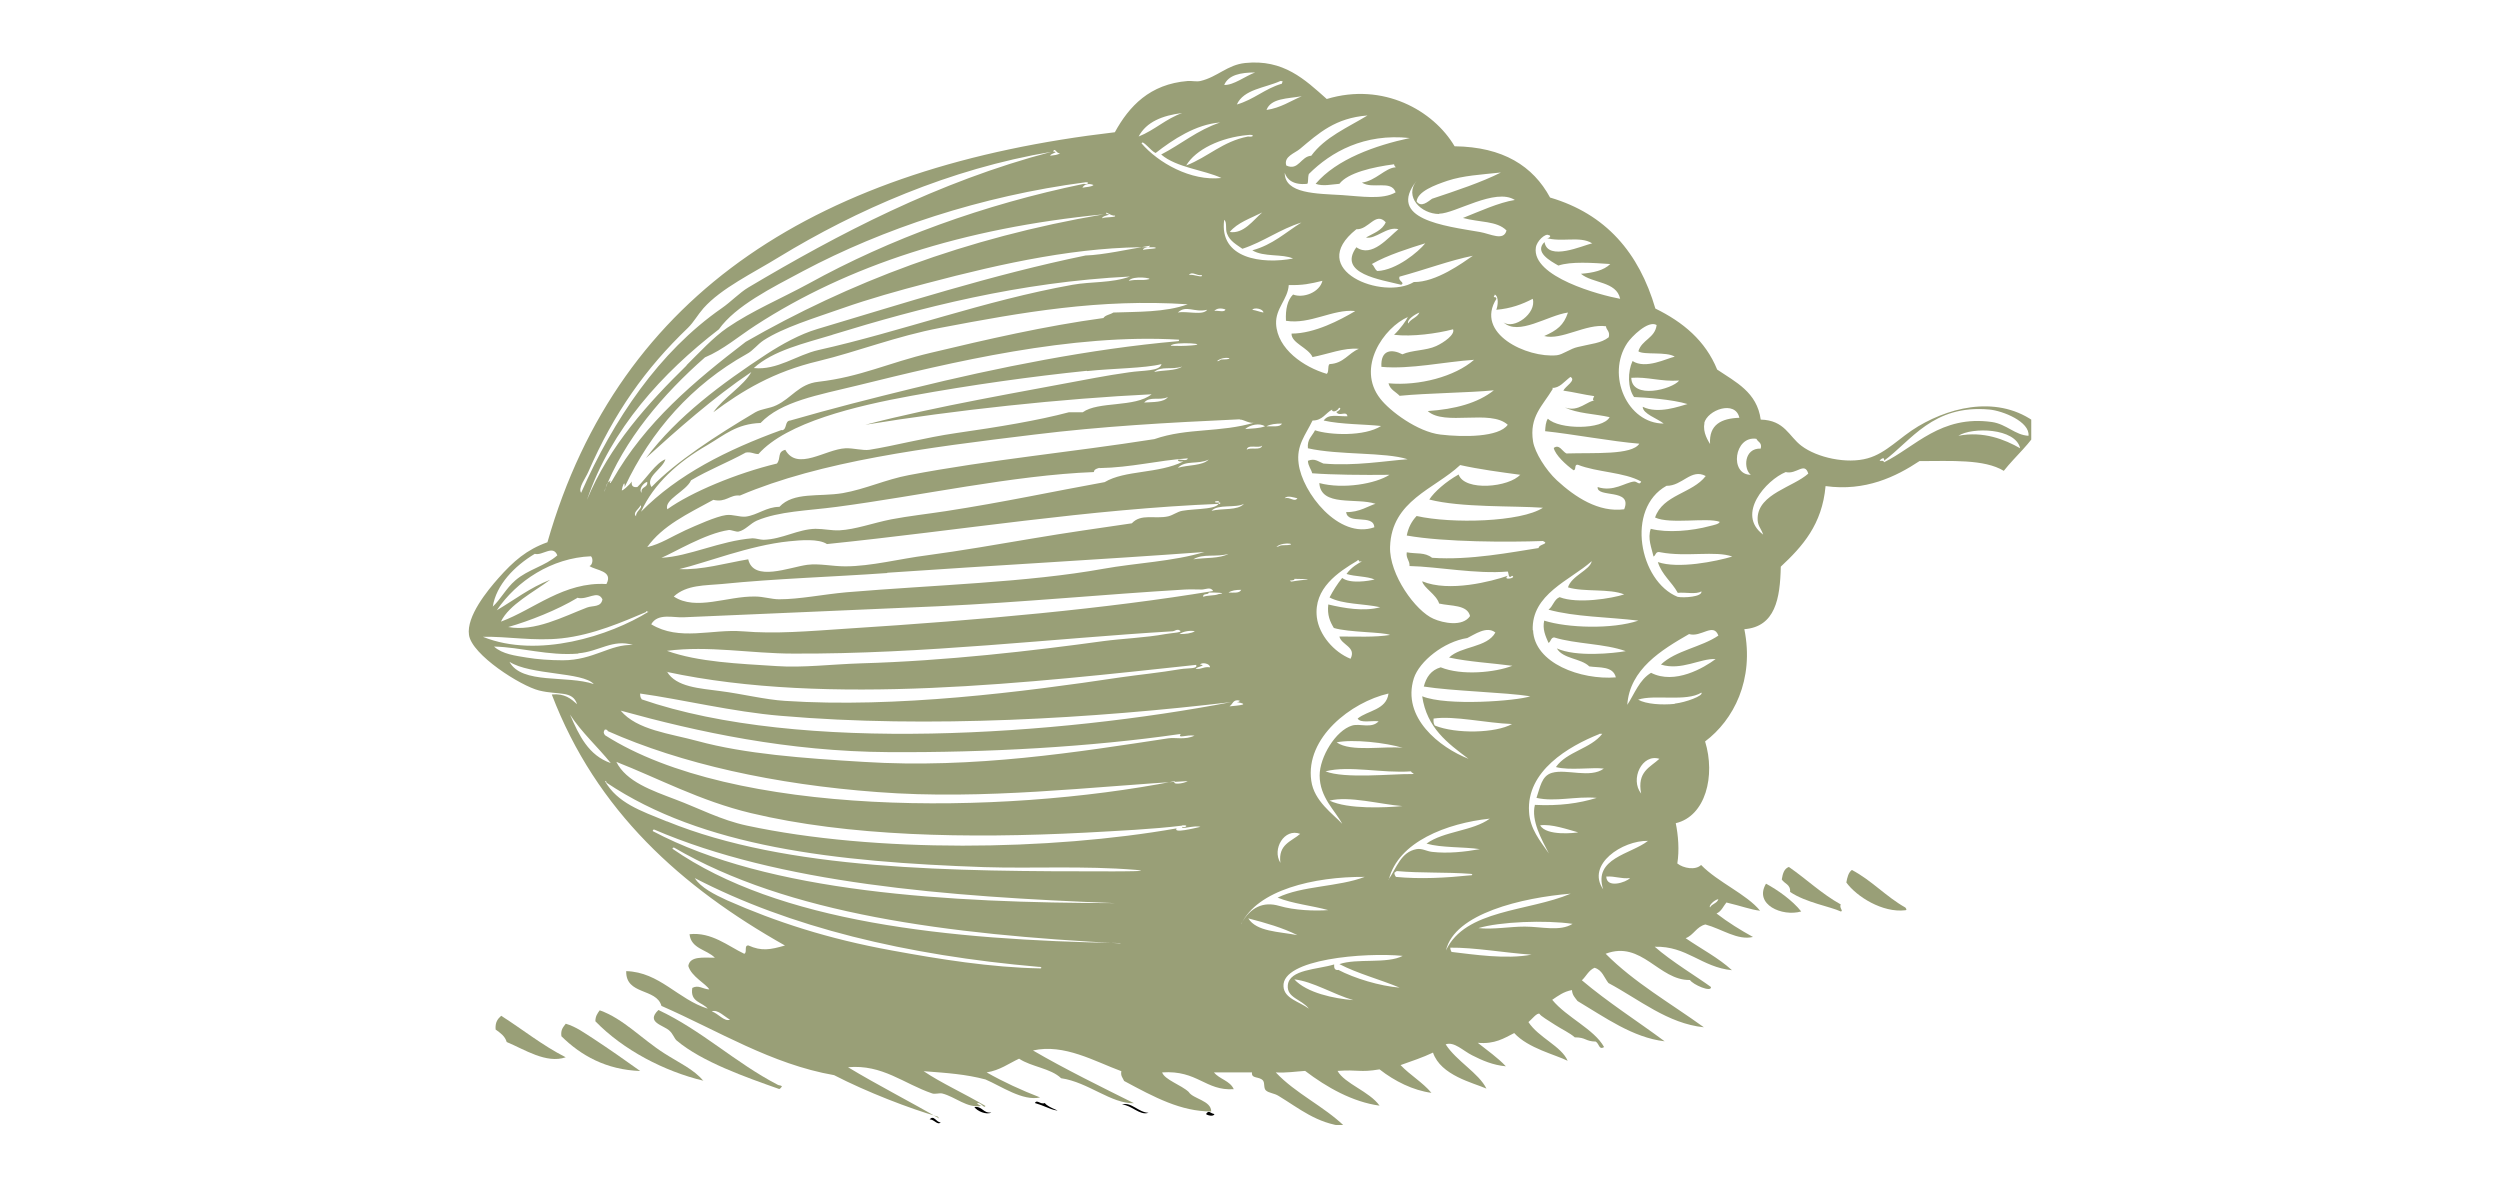 <?xml version="1.0" encoding="UTF-8"?>
<svg xmlns="http://www.w3.org/2000/svg" width="80" height="38" viewBox="0 0 80 38" fill="none">
  <rect width="80" height="38" fill="white"></rect>
  <g clip-path="url(#clip0_1302_154)">
    <path fill-rule="evenodd" clip-rule="evenodd" d="M27.088 34.096C28.185 34.009 28.867 34.624 29.787 34.936C29.875 34.965 30.014 34.916 30.103 34.936C30.538 35.043 30.893 35.414 31.358 35.336C31.309 35.317 31.259 35.287 31.22 35.248C31.348 35.209 31.437 35.434 31.486 35.336C30.814 34.946 30.073 34.604 29.51 34.223C30.291 34.292 30.854 34.321 31.486 34.487C31.991 34.702 32.682 35.19 33.236 35.063C32.633 34.829 32.06 34.565 31.526 34.262C31.951 34.194 32.228 33.979 32.564 33.823C32.959 34.087 33.582 34.126 33.908 34.448C34.778 34.575 35.519 35.268 36.241 35.248C35.262 34.76 34.017 34.165 33.009 33.56C34.007 33.335 34.985 33.911 35.835 34.223C35.806 34.38 35.885 34.438 35.924 34.536C36.893 35.063 37.733 35.502 38.712 35.512C38.712 35.17 38.129 35.112 37.99 34.887C37.743 34.672 37.219 34.497 37.14 34.262C38.277 34.184 38.524 34.848 39.433 34.799C39.315 34.526 38.978 34.487 38.801 34.262H40.016C39.987 34.477 40.254 34.38 40.372 34.526C40.441 34.604 40.372 34.76 40.461 34.838C40.56 34.926 40.728 34.926 40.866 35.014C41.529 35.424 42.082 35.893 42.981 35.99C42.319 35.336 41.42 34.926 40.777 34.262C41.133 34.282 41.41 34.243 41.716 34.214C42.408 34.731 43.239 35.209 44.098 35.326C43.772 34.868 42.981 34.633 42.754 34.214C43.426 34.175 43.456 34.272 44.098 34.165C44.583 34.545 45.186 34.838 45.759 34.916C45.472 34.575 45.077 34.35 44.77 34.028C45.116 33.901 45.482 33.784 45.808 33.628C46.055 34.36 47.093 34.604 47.518 34.78C47.281 34.272 46.569 33.901 46.214 33.364C46.5 33.267 46.777 33.569 47.064 33.716C47.39 33.882 47.726 34.038 48.141 34.067C47.874 33.774 47.548 33.55 47.242 33.316C47.785 33.364 48.082 33.169 48.408 33.003C48.853 33.491 49.732 33.696 50.118 33.891C49.92 33.413 49.179 33.14 48.862 32.652C48.971 32.574 49.139 32.339 49.218 32.388C49.248 32.466 49.505 32.603 49.712 32.74C49.92 32.876 50.187 33.003 50.345 33.14C50.711 33.14 50.681 33.257 51.017 33.276C51.146 33.355 51.116 33.55 51.284 33.452C50.968 32.876 50.088 32.515 49.623 31.939C49.811 31.812 49.979 31.675 50.256 31.627C50.266 31.793 50.365 31.881 50.434 31.978C51.304 32.495 52.203 33.15 53.221 33.267C52.342 32.613 51.403 32.017 50.572 31.314C50.711 31.188 50.79 30.992 50.978 30.914C51.225 30.983 51.284 31.227 51.422 31.402C52.411 31.929 53.32 32.71 54.477 32.818C53.409 32.047 52.243 31.383 51.333 30.465C52.49 30.036 53.024 31.324 54.032 31.305C54.121 31.451 54.724 31.705 54.704 31.529C54.309 31.246 53.419 30.699 52.905 30.241C53.933 30.221 54.397 30.895 55.376 30.992C54.941 30.592 54.388 30.309 53.893 29.967C54.15 29.87 54.239 29.596 54.526 29.528C55.06 29.674 55.554 30.045 56.048 29.928C55.633 29.694 55.238 29.45 54.882 29.177C55.04 29.108 55.089 28.942 55.198 28.825C55.692 28.942 55.959 29.05 56.275 29.089C55.85 28.562 54.931 28.181 54.388 27.624C54.21 27.8 53.824 27.742 53.627 27.576C53.706 27.156 53.666 26.678 53.577 26.287C54.546 26.063 54.852 24.764 54.516 23.671C55.425 22.988 56.107 21.699 55.771 20.079C56.76 20.01 56.918 19.112 56.938 18.078C57.63 17.433 58.272 16.73 58.371 15.5C59.646 15.676 60.634 15.198 61.376 14.7C62.384 14.7 63.451 14.632 64.074 15.012C64.459 14.534 64.934 14.143 65.24 13.587C64.064 12.582 62.473 12.904 61.336 13.587C60.753 13.938 60.328 14.436 59.715 14.612C59.053 14.798 58.104 14.593 57.6 14.212C57.195 13.899 57.066 13.392 56.295 13.372C56.177 12.494 55.495 12.181 54.901 11.771C54.526 10.844 53.804 10.249 52.925 9.819C52.411 8.042 51.343 6.793 49.554 6.266C49.001 5.251 48.052 4.645 46.5 4.626C45.828 3.484 44.217 2.566 42.408 3.113C41.706 2.488 41.025 1.824 39.799 1.961C39.226 2.019 38.909 2.41 38.366 2.537C38.237 2.566 38.089 2.527 37.961 2.537C36.735 2.644 36.083 3.347 35.628 4.177C26.317 5.329 19.833 9.272 17.52 17.326C16.858 17.56 16.433 17.931 15.949 18.478C15.593 18.878 14.921 19.708 15.01 20.293C15.099 20.928 16.661 21.924 17.254 22.07C17.886 22.226 18.311 22.07 18.469 22.509C18.272 22.334 18.074 22.158 17.659 22.197C19.082 25.926 21.81 28.366 25.121 30.231C24.647 30.367 24.37 30.416 23.955 30.231C23.797 30.211 23.925 30.475 23.817 30.494C23.303 30.25 22.769 29.791 22.067 29.87C22.116 30.348 22.621 30.358 22.878 30.621C22.502 30.621 22.077 30.563 22.028 30.885C22.126 31.236 22.591 31.451 22.7 31.637C22.492 31.637 22.354 31.48 22.156 31.588C22.077 32.047 22.472 32.037 22.65 32.252C21.701 31.959 21.118 31.08 20.041 31.051C20.011 31.822 21 31.578 21.168 32.164C22.976 32.954 24.686 34.028 26.693 34.38C27.731 34.926 29.124 35.453 30.014 35.707C29.154 35.209 28.037 34.624 27.098 34.067L27.088 34.096ZM35.895 35.336C36.211 35.356 36.458 35.697 36.745 35.6C36.409 35.59 36.181 35.239 35.895 35.336ZM33.74 35.512C34.027 35.571 33.532 35.444 33.424 35.287C33.285 35.346 33.177 35.16 33.108 35.287C33.384 35.365 33.592 35.473 33.74 35.512ZM31.724 35.609C31.457 35.639 31.457 35.404 31.18 35.434C31.259 35.571 31.566 35.707 31.724 35.609ZM38.593 35.649C38.593 35.649 38.84 35.746 38.86 35.649C38.721 35.629 38.682 35.502 38.593 35.649ZM30.103 35.912C29.964 35.932 29.885 35.658 29.747 35.824C29.895 35.805 30.014 36.029 30.103 35.912Z" fill="white"></path>
    <path fill-rule="evenodd" clip-rule="evenodd" d="M40.165 2.332C39.848 2.449 39.483 2.742 39.176 2.732C39.315 2.42 39.7 2.332 40.165 2.332Z" fill="white"></path>
    <path fill-rule="evenodd" clip-rule="evenodd" d="M39.581 3.347C39.799 2.85 40.481 2.81 40.975 2.596C41.094 2.596 41.035 2.625 41.025 2.684C40.481 2.84 40.135 3.191 39.591 3.347H39.581Z" fill="white"></path>
    <path fill-rule="evenodd" clip-rule="evenodd" d="M41.647 3.083C41.282 3.24 40.975 3.454 40.52 3.523C40.649 3.132 41.193 3.152 41.647 3.083Z" fill="white"></path>
    <path fill-rule="evenodd" clip-rule="evenodd" d="M37.832 3.611C37.308 3.806 36.952 4.167 36.438 4.362C36.686 3.894 37.2 3.689 37.832 3.611Z" fill="white"></path>
    <path fill-rule="evenodd" clip-rule="evenodd" d="M41.607 26.687C41.331 26.931 40.906 27.029 40.975 27.614C40.698 27.175 41.093 26.492 41.607 26.687Z" fill="white"></path>
    <path fill-rule="evenodd" clip-rule="evenodd" d="M52.747 26.912C52.203 27.341 50.987 27.459 51.313 28.464C50.76 27.664 51.936 26.892 52.747 26.912Z" fill="white"></path>
    <path fill-rule="evenodd" clip-rule="evenodd" d="M44.612 27.927C44.612 27.927 44.662 27.878 44.701 27.878C45.443 27.947 46.283 27.908 47.034 27.966C47.143 27.966 47.113 28.025 47.034 28.015C46.283 28.093 45.443 28.142 44.652 28.064C44.632 28.025 44.602 27.996 44.602 27.927H44.612Z" fill="white"></path>
    <path fill-rule="evenodd" clip-rule="evenodd" d="M51.393 28.064C51.689 28.034 51.857 28.142 52.154 28.113C52.025 28.249 51.403 28.454 51.393 28.064Z" fill="white"></path>
    <path fill-rule="evenodd" clip-rule="evenodd" d="M39.937 29.391C40.5 29.528 41.044 29.684 41.509 29.928C40.916 29.821 40.204 29.83 39.937 29.391Z" fill="white"></path>
    <path fill-rule="evenodd" clip-rule="evenodd" d="M50.315 29.567C49.91 29.821 49.327 29.655 48.783 29.655C48.299 29.655 47.805 29.743 47.301 29.704C47.973 29.499 49.436 29.44 50.315 29.567Z" fill="white"></path>
    <path fill-rule="evenodd" clip-rule="evenodd" d="M49.02 30.543C48.2 30.7 47.142 30.543 46.46 30.455C46.441 30.416 46.411 30.387 46.421 30.319C47.202 30.309 48.17 30.485 49.03 30.543H49.02Z" fill="white"></path>
    <path fill-rule="evenodd" clip-rule="evenodd" d="M43.308 32.008C42.685 31.959 41.815 31.764 41.42 31.344C42.023 31.422 42.665 31.832 43.308 32.008Z" fill="white"></path>
    <path fill-rule="evenodd" clip-rule="evenodd" d="M31.18 35.424C31.447 35.395 31.447 35.629 31.724 35.6C31.566 35.688 31.259 35.551 31.18 35.424Z" fill="black"></path>
    <path fill-rule="evenodd" clip-rule="evenodd" d="M38.86 35.649C38.84 35.746 38.622 35.688 38.593 35.649C38.692 35.502 38.721 35.629 38.86 35.649Z" fill="black"></path>
    <path fill-rule="evenodd" clip-rule="evenodd" d="M36.754 35.609C36.468 35.707 36.221 35.365 35.904 35.346C36.201 35.248 36.428 35.599 36.754 35.609Z" fill="black"></path>
    <path fill-rule="evenodd" clip-rule="evenodd" d="M43.673 28.064C42.843 28.386 41.657 28.357 40.886 28.727C41.361 28.923 41.973 28.981 42.507 29.128C42.072 29.157 41.43 29.137 40.935 28.991C40.441 28.845 40.016 29.03 39.72 29.567C40.234 28.474 42.042 28.044 43.673 28.054V28.064Z" fill="white"></path>
    <path fill-rule="evenodd" clip-rule="evenodd" d="M50.276 28.591C48.922 29.177 46.886 29.089 46.283 30.407C46.55 29.216 48.734 28.718 50.276 28.591Z" fill="white"></path>
    <path fill-rule="evenodd" clip-rule="evenodd" d="M42.685 30.855C42.142 31.021 41.252 31.012 41.203 31.519C41.163 31.929 41.647 31.968 41.875 32.271C41.578 32.046 41.084 31.959 41.064 31.558C41.015 30.68 43.673 30.465 44.879 30.582C44.375 30.846 43.426 30.651 42.853 30.846C43.436 31.148 44.158 31.334 44.781 31.597C44.158 31.549 43.337 31.305 42.804 31.021C42.685 31.031 42.656 30.963 42.665 30.846L42.685 30.855Z" fill="white"></path>
    <path fill-rule="evenodd" clip-rule="evenodd" d="M58.904 29.167C58.578 29.011 57.788 28.884 57.283 28.542C57.303 28.298 57.096 28.279 57.017 28.142C57.046 27.966 57.086 27.8 57.244 27.742C57.807 28.132 58.292 28.601 58.904 28.942C58.845 29.05 59.003 29.157 58.904 29.167Z" fill="#999F77"></path>
    <path fill-rule="evenodd" clip-rule="evenodd" d="M59.083 28.24C59.112 28.074 59.152 27.917 59.26 27.839C59.893 28.171 60.348 28.689 60.97 29.04C61 29.079 61.03 29.118 60.97 29.128C60.239 29.216 59.409 28.689 59.083 28.24Z" fill="#999F77"></path>
    <path fill-rule="evenodd" clip-rule="evenodd" d="M57.639 29.167C57.026 29.342 56.117 28.942 56.512 28.278C56.878 28.474 57.352 28.805 57.639 29.167Z" fill="#999F77"></path>
    <path fill-rule="evenodd" clip-rule="evenodd" d="M22.512 34.584C21.256 34.282 19.942 33.599 19.052 32.681C19.052 32.515 19.121 32.427 19.191 32.33C19.942 32.593 20.535 33.247 21.256 33.706C21.711 33.999 22.215 34.223 22.512 34.594V34.584Z" fill="#999F77"></path>
    <path fill-rule="evenodd" clip-rule="evenodd" d="M18.103 33.833C17.481 34.048 16.779 33.579 16.215 33.345C16.156 33.15 16.008 33.052 15.86 32.945C15.84 32.71 15.929 32.603 16.038 32.505C16.73 32.945 17.352 33.452 18.103 33.833Z" fill="#999F77"></path>
    <path fill-rule="evenodd" clip-rule="evenodd" d="M20.486 34.272C19.398 34.233 18.588 33.775 17.965 33.16C17.936 32.945 18.025 32.867 18.104 32.759C18.44 32.857 18.697 33.052 19.003 33.247C19.507 33.579 20.011 33.931 20.486 34.272Z" fill="#999F77"></path>
    <path fill-rule="evenodd" clip-rule="evenodd" d="M25.022 34.76C25.022 34.76 24.983 34.838 24.933 34.848C23.856 34.467 22.462 33.979 21.652 33.296C21.583 33.237 21.533 33.081 21.425 32.984C21.227 32.798 20.654 32.72 21.069 32.32C22.462 32.974 23.53 34.009 24.884 34.711C24.933 34.741 24.973 34.721 25.022 34.76Z" fill="#999F77"></path>
    <path fill-rule="evenodd" clip-rule="evenodd" d="M33.117 35.297C33.186 35.17 33.295 35.356 33.434 35.297C33.542 35.454 34.036 35.581 33.75 35.522C33.602 35.493 33.394 35.376 33.117 35.297Z" fill="black"></path>
    <path fill-rule="evenodd" clip-rule="evenodd" d="M29.747 35.824C29.885 35.658 29.965 35.932 30.103 35.912C30.004 36.029 29.885 35.805 29.747 35.824Z" fill="black"></path>
    <path fill-rule="evenodd" clip-rule="evenodd" d="M30.012 35.733C29.122 35.479 27.729 34.942 26.691 34.405C24.684 34.054 22.974 32.98 21.166 32.189C21.008 31.613 20.019 31.848 20.039 31.076C21.106 31.106 21.699 31.984 22.648 32.277C22.47 32.062 22.075 32.072 22.154 31.613C22.352 31.506 22.49 31.652 22.698 31.662C22.589 31.477 22.124 31.252 22.026 30.911C22.075 30.588 22.51 30.647 22.875 30.647C22.619 30.383 22.114 30.364 22.065 29.895C22.767 29.817 23.3 30.276 23.814 30.52C23.923 30.491 23.795 30.237 23.953 30.256C24.368 30.442 24.645 30.393 25.119 30.256C21.808 28.392 19.08 25.952 17.657 22.223C18.072 22.184 18.27 22.359 18.467 22.535C18.319 22.086 17.884 22.252 17.252 22.096C16.659 21.949 15.097 20.954 15.008 20.319C14.919 19.724 15.601 18.894 15.947 18.503C16.431 17.957 16.856 17.586 17.518 17.352C19.831 9.269 26.315 5.325 35.675 4.232C36.13 3.402 36.792 2.689 38.008 2.592C38.136 2.582 38.285 2.621 38.413 2.592C38.957 2.465 39.273 2.075 39.846 2.016C41.072 1.889 41.754 2.543 42.456 3.168C44.264 2.621 45.875 3.539 46.547 4.681C48.099 4.7 49.058 5.315 49.602 6.321C51.391 6.848 52.448 8.088 52.972 9.874C53.852 10.304 54.573 10.899 54.949 11.826C55.542 12.227 56.224 12.549 56.343 13.427C57.114 13.447 57.242 13.964 57.647 14.267C58.151 14.648 59.1 14.853 59.762 14.667C60.365 14.501 60.79 13.993 61.383 13.642C62.53 12.959 64.111 12.637 65.287 13.642C64.981 14.198 64.507 14.579 64.121 15.067C63.498 14.687 62.431 14.755 61.423 14.755C60.672 15.253 59.693 15.731 58.418 15.555C58.309 16.785 57.677 17.488 56.985 18.133C56.965 19.157 56.807 20.056 55.819 20.134C56.145 21.754 55.473 23.043 54.563 23.726C54.9 24.819 54.583 26.118 53.624 26.342C53.703 26.723 53.743 27.211 53.674 27.631C53.871 27.787 54.257 27.855 54.435 27.679C54.978 28.236 55.898 28.617 56.323 29.144C56.007 29.105 55.74 28.997 55.245 28.88C55.147 28.997 55.087 29.163 54.929 29.232C55.295 29.515 55.69 29.759 56.095 29.983C55.601 30.1 55.107 29.729 54.573 29.583C54.287 29.651 54.198 29.925 53.941 30.022C54.435 30.364 54.988 30.647 55.423 31.047C54.445 30.95 53.98 30.266 52.952 30.296C53.466 30.754 54.356 31.291 54.751 31.584C54.771 31.77 54.168 31.506 54.079 31.36C53.081 31.379 52.537 30.081 51.381 30.52C52.29 31.438 53.456 32.102 54.524 32.873C53.367 32.755 52.458 31.984 51.47 31.457C51.331 31.282 51.272 31.038 51.025 30.969C50.837 31.047 50.758 31.242 50.62 31.369C51.45 32.072 52.389 32.668 53.269 33.322C52.251 33.205 51.351 32.55 50.481 32.033C50.402 31.926 50.313 31.848 50.303 31.682C50.037 31.73 49.859 31.867 49.671 31.994C50.135 32.56 51.015 32.931 51.331 33.507C51.163 33.605 51.183 33.41 51.065 33.331C50.719 33.322 50.758 33.195 50.392 33.195C50.244 33.058 49.967 32.931 49.76 32.795C49.552 32.658 49.295 32.511 49.266 32.443C49.187 32.394 49.009 32.629 48.91 32.707C49.236 33.205 49.967 33.478 50.165 33.946C49.78 33.751 48.9 33.546 48.455 33.058C48.129 33.224 47.833 33.419 47.289 33.37C47.595 33.615 47.921 33.839 48.188 34.122C47.773 34.083 47.437 33.937 47.111 33.771C46.814 33.624 46.538 33.322 46.261 33.419C46.607 33.956 47.319 34.337 47.566 34.835C47.141 34.649 46.103 34.415 45.856 33.683C45.529 33.839 45.174 33.956 44.818 34.083C45.124 34.405 45.52 34.63 45.806 34.971C45.223 34.893 44.63 34.6 44.146 34.22C43.503 34.327 43.474 34.22 42.801 34.269C43.029 34.679 43.82 34.923 44.146 35.381C43.286 35.264 42.456 34.796 41.764 34.269C41.457 34.288 41.171 34.337 40.825 34.317C41.457 34.991 42.367 35.401 43.029 36.045C42.129 35.948 41.576 35.469 40.914 35.069C40.775 34.981 40.607 34.981 40.508 34.893C40.429 34.815 40.479 34.669 40.419 34.581C40.301 34.434 40.034 34.532 40.064 34.317H38.848C39.016 34.532 39.362 34.581 39.48 34.854C38.571 34.913 38.324 34.239 37.188 34.317C37.267 34.552 37.8 34.718 38.038 34.942C38.176 35.167 38.759 35.215 38.759 35.567C37.79 35.567 36.95 35.118 35.972 34.591C35.932 34.493 35.853 34.434 35.883 34.278C35.033 33.966 34.054 33.39 33.056 33.615C34.074 34.21 35.309 34.815 36.288 35.303C35.557 35.323 34.825 34.63 33.955 34.503C33.619 34.181 33.007 34.142 32.611 33.878C32.275 34.034 31.998 34.249 31.573 34.317C32.107 34.62 32.68 34.884 33.283 35.118C32.73 35.245 32.038 34.757 31.534 34.542C30.901 34.376 30.338 34.337 29.557 34.278C30.12 34.659 30.862 34.991 31.534 35.391C31.484 35.489 31.395 35.264 31.267 35.303C31.297 35.342 31.346 35.372 31.405 35.391C30.941 35.469 30.575 35.098 30.15 34.991C30.061 34.971 29.923 35.02 29.834 34.991C28.915 34.679 28.242 34.054 27.136 34.151C28.075 34.718 29.201 35.294 30.051 35.791L30.012 35.733ZM39.174 2.719C39.48 2.729 39.846 2.436 40.163 2.319C39.698 2.319 39.312 2.397 39.174 2.719ZM41.022 2.68C41.022 2.621 41.092 2.592 40.973 2.592C40.479 2.816 39.797 2.855 39.579 3.344C40.123 3.187 40.479 2.836 41.013 2.68H41.022ZM40.528 3.519C40.983 3.451 41.289 3.236 41.655 3.08C41.21 3.158 40.667 3.139 40.528 3.519ZM36.436 4.369C36.95 4.163 37.306 3.802 37.83 3.617C37.197 3.695 36.683 3.9 36.436 4.369ZM41.961 4.983C42.396 4.388 43.118 4.085 43.76 3.695C42.732 3.773 42.199 4.261 41.606 4.759C41.438 4.905 41.072 5.003 41.161 5.296C41.556 5.481 41.625 4.993 41.971 4.983H41.961ZM36.525 4.583C37.059 5.208 38.107 5.803 39.085 5.696C38.551 5.442 37.642 5.364 37.158 4.944C37.8 4.613 38.314 4.163 39.046 3.919C38.265 3.978 37.533 4.466 36.98 4.896C36.832 4.837 36.565 4.466 36.535 4.583H36.525ZM39.935 4.369C40.143 4.398 40.143 4.29 39.935 4.32C39.056 4.398 38.255 4.788 37.958 5.296C38.66 5.023 39.125 4.525 39.935 4.369ZM44.66 5.345C44.66 5.345 44.61 5.306 44.61 5.257C43.928 5.345 43.128 5.53 42.861 5.882C42.604 5.901 42.337 5.969 42.1 5.882C42.772 5.091 44.017 4.652 45.114 4.417C43.661 4.261 42.594 4.857 41.882 5.569C41.843 5.706 41.873 5.843 41.833 5.882C41.388 5.93 41.181 5.745 41.111 5.53C41.111 6.204 42.129 6.194 42.95 6.243C43.553 6.282 44.245 6.399 44.66 6.155C44.521 5.745 43.918 6.067 43.582 5.843C44.027 5.784 44.324 5.374 44.66 5.354V5.345ZM33.609 4.983C33.728 4.964 33.857 4.964 33.926 4.896C33.807 4.944 33.768 4.7 33.698 4.847C33.926 4.866 33.609 4.905 33.609 4.983ZM24.931 8.224C24.091 8.742 23.083 9.22 22.51 9.864C22.322 10.079 22.203 10.304 22.016 10.489C20.652 11.797 19.653 13.203 18.823 15.106C18.744 15.292 18.487 15.624 18.596 15.77C19.643 13.408 21.087 11.26 23.093 9.864C23.39 9.659 23.666 9.366 23.943 9.201C26.819 7.492 30.012 5.813 33.649 4.857C30.387 5.403 27.383 6.731 24.931 8.224ZM45.826 6.36C46.617 6.096 47.407 5.833 48.03 5.52C47.378 5.589 46.824 5.618 46.32 5.784C45.915 5.921 45.361 6.126 45.332 6.448C45.48 6.653 45.697 6.448 45.826 6.36ZM46.053 6.848C45.47 6.848 44.927 6.292 45.332 5.784C44.363 7.014 46.221 7.229 47.358 7.424C47.694 7.482 48.119 7.727 48.208 7.375C47.902 7.063 47.348 7.121 46.814 6.975C47.328 6.77 47.971 6.477 48.475 6.399C47.852 5.999 46.557 6.838 46.053 6.838V6.848ZM21.966 11.69C22.372 11.29 22.816 10.802 23.271 10.489C24.072 9.942 24.981 9.562 25.88 9.074C28.48 7.639 31.475 6.545 34.687 5.882C34.796 5.921 34.894 5.823 34.736 5.833C31.386 6.272 28.242 7.326 25.702 8.673C24.694 9.21 23.538 9.786 23.004 10.538C21.195 11.934 19.555 13.72 18.784 15.995C19.495 14.267 20.741 12.9 21.976 11.69H21.966ZM34.637 6.008C34.756 5.979 34.914 5.989 34.993 5.921C34.865 5.862 34.697 5.882 34.637 6.008ZM35.27 6.985C35.359 6.936 35.754 6.965 35.675 6.897C35.557 6.926 35.339 6.721 35.408 6.848C35.646 6.877 35.26 6.887 35.27 6.985ZM39.352 7.424C39.797 7.492 40.103 7.043 40.39 6.799C40.024 6.985 39.599 7.121 39.352 7.424ZM19.545 15.37C19.545 15.419 19.476 15.438 19.545 15.458C19.545 15.409 19.584 15.409 19.594 15.37C20.642 13.515 22.223 12.197 23.864 10.938C27.145 9.054 30.891 7.609 35.319 6.858C30.802 7.297 27.116 8.507 24.18 10.411C23.637 10.762 23.142 11.192 22.559 11.436C21.235 12.598 19.97 14.062 19.327 15.741C19.406 15.633 19.377 15.409 19.555 15.389L19.545 15.37ZM44.788 8.849C44.719 8.996 44.976 9.035 44.838 9.113C44.185 8.947 42.792 8.761 43.404 7.912C43.899 8.263 44.432 7.59 44.749 7.336C44.393 7.229 44.017 7.668 43.711 7.6C43.948 7.463 44.235 7.375 44.343 7.112C44.017 6.76 43.8 7.356 43.404 7.336C41.754 8.644 44.264 9.62 45.243 9.025C45.955 9.035 46.804 8.41 47.131 8.185C46.429 8.322 45.559 8.644 44.798 8.849H44.788ZM41.378 8.273C41.042 8.117 40.439 8.234 40.074 8.01C40.726 7.834 41.141 7.434 41.645 7.121C40.953 7.336 40.439 7.736 39.757 7.961C39.579 7.834 39.352 7.717 39.263 7.473C39.204 7.326 39.273 7.112 39.174 7.033C39.006 8.283 40.39 8.459 41.378 8.273ZM50.946 7.785C50.56 7.541 49.958 7.766 49.463 7.609C49.552 7.658 49.681 7.541 49.552 7.522C49.453 7.463 49.177 7.707 49.147 7.922C49.009 8.859 51.203 9.445 51.845 9.562C51.727 8.996 50.956 9.074 50.59 8.761C50.975 8.732 51.322 8.654 51.529 8.449C50.956 8.41 50.274 8.361 49.868 8.498C49.612 8.351 49.088 8.068 49.424 7.746C49.532 8.371 50.649 7.853 50.956 7.785H50.946ZM44.077 8.673C44.689 8.644 45.391 8.058 45.609 7.785C45.134 7.932 44.383 8.166 43.899 8.449C43.978 8.507 43.988 8.625 44.077 8.673ZM36.575 8C36.654 7.961 37.158 7.961 36.931 7.912C34.598 7.873 32.127 8.41 29.656 9.064C28.756 9.298 27.817 9.562 26.958 9.864C26.038 10.187 25.07 10.479 24.437 10.889C24.23 11.026 24.101 11.221 23.894 11.329C22.144 12.305 20.83 13.789 19.989 15.585C19.999 15.321 19.91 15.585 19.901 15.672C19.861 15.77 20.157 15.507 20.217 15.409C20.197 15.546 20.256 15.604 20.395 15.585C20.681 15.311 20.988 14.813 21.294 14.696C21.205 15.009 20.632 15.263 20.849 15.585C21.63 14.774 22.905 13.945 24.17 13.193C24.378 13.076 24.625 13.076 24.842 12.969C25.327 12.744 25.564 12.285 26.187 12.217C27.541 12.061 28.42 11.612 29.784 11.29C31.583 10.86 33.441 10.431 35.309 10.177C35.369 10.079 35.527 10.069 35.626 10.001C36.377 9.972 37.286 10.001 38.008 9.737C35.191 9.552 32.72 9.991 30.101 10.489C28.697 10.753 27.412 11.26 26.197 11.553C24.753 11.895 23.755 12.5 22.826 13.193C23.152 12.725 23.814 12.334 24.042 11.905C22.836 12.715 21.65 13.769 20.671 14.657C21.68 13.32 23.103 12.266 24.536 11.329C25.02 11.016 25.594 10.694 26.157 10.528C28.845 9.728 31.751 8.791 34.736 8.176C35.319 8.156 36.081 7.98 36.802 7.863C36.772 7.951 36.594 7.892 36.575 8ZM20.533 15.77C20.494 15.555 20.741 15.624 20.711 15.419C20.592 15.448 20.424 15.663 20.533 15.77ZM25.02 13.769C25.198 13.749 25.099 13.466 25.287 13.457C26.641 13.066 27.877 12.754 29.191 12.432C31.929 11.758 34.904 11.163 37.682 10.919C37.711 10.919 37.731 10.919 37.731 10.87C34.291 10.665 30.447 11.592 27.442 12.334C26.167 12.646 25.001 12.842 24.338 13.535C23.567 13.564 23.192 13.915 22.628 14.247C21.699 14.784 20.928 15.468 20.513 16.375C21.689 15.184 23.261 14.394 25.011 13.759L25.02 13.769ZM37.958 11.065C38.967 11.016 37.523 10.909 37.464 11.065C37.583 11.065 37.761 11.075 37.958 11.065ZM38.453 8.8C38.304 8.839 38.146 8.664 38.047 8.8C38.186 8.761 38.512 8.917 38.453 8.8ZM26.641 10.714C25.742 10.987 24.744 11.211 24.121 11.778C24.872 11.856 25.495 11.358 26.187 11.202C28.845 10.606 31.494 9.62 34.321 9.113C34.924 9.005 35.566 9.064 36.16 8.849C32.611 9.025 29.458 9.845 26.631 10.714H26.641ZM36.753 8.937C36.931 8.908 36.248 8.8 36.12 8.986C36.397 8.927 36.545 8.986 36.753 8.937ZM43.355 9.952C42.653 9.884 41.922 10.392 41.151 10.265C41.131 9.894 41.2 9.601 41.378 9.425C41.704 9.552 42.228 9.357 42.317 8.986C41.922 9.083 41.685 9.132 41.24 9.122C41.21 9.581 40.815 9.864 40.835 10.362C40.874 11.172 41.724 11.748 42.456 11.963C42.535 11.905 42.475 11.709 42.545 11.651C42.999 11.631 43.148 11.299 43.483 11.163C43.019 11.114 42.475 11.338 42.001 11.426C41.863 11.124 41.319 10.977 41.329 10.675C42.07 10.675 42.891 10.235 43.355 9.962V9.952ZM47.892 9.552C47.17 10.675 48.87 11.465 49.819 11.368C50.007 11.348 50.254 11.153 50.491 11.104C50.926 10.997 51.233 10.987 51.48 10.792C51.529 10.597 51.401 10.567 51.391 10.44C50.748 10.352 49.967 10.899 49.414 10.753C49.829 10.567 50.037 10.411 50.175 10.001C49.532 10.089 48.584 10.762 48.109 10.313C48.445 10.557 49.177 10.03 49.048 9.562C48.712 9.737 48.346 9.874 47.882 9.913C47.931 9.786 47.971 9.493 47.833 9.425C47.833 9.474 47.763 9.493 47.833 9.513C47.862 9.513 47.882 9.513 47.882 9.562L47.892 9.552ZM37.691 10.001C37.978 9.942 38.492 10.108 38.63 9.913C38.215 10.011 37.958 9.747 37.691 10.001ZM38.858 9.952C38.967 9.923 39.184 10.011 39.214 9.903C39.085 9.855 38.937 9.855 38.858 9.952ZM40.429 10.001C40.429 9.884 40.133 9.825 40.074 9.913C40.202 9.933 40.311 9.981 40.429 10.001ZM45.065 10.138C44.274 10.479 43.395 11.768 44.166 12.754C44.472 13.154 45.361 13.818 46.093 13.906C46.834 13.993 47.961 13.993 48.248 13.593C47.694 13.086 46.221 13.642 45.688 13.154C46.557 13.095 47.289 12.9 47.803 12.49C47.012 12.568 45.678 12.578 44.788 12.666C44.67 12.539 44.482 12.471 44.432 12.266C45.411 12.354 46.557 12.051 47.17 11.514C46.241 11.573 45.124 11.826 44.205 11.739C44.175 11.182 44.541 11.163 44.877 11.338C45.174 11.202 45.638 11.221 45.955 11.075C46.212 10.958 46.567 10.704 46.498 10.538C45.974 10.675 45.184 10.782 44.61 10.714C44.818 10.518 45.006 10.245 45.055 10.138H45.065ZM45.065 10.352C45.144 10.196 45.352 10.167 45.421 10.001C45.273 10.06 45.006 10.235 45.065 10.352ZM53.595 11.416C53.338 11.241 52.587 11.368 52.428 11.241C52.537 10.87 52.962 10.821 53.012 10.401C52.745 10.235 52.201 10.782 52.073 10.977C51.391 12.002 52.073 13.554 53.239 13.554C53.031 13.388 52.567 13.242 52.567 13.017C53.061 13.261 53.743 12.998 54 12.93C53.535 12.783 52.616 12.715 52.29 12.705C52.083 12.412 52.083 11.895 52.241 11.553C52.666 11.826 53.338 11.465 53.585 11.416H53.595ZM39.085 11.504C39.629 11.504 39.174 11.358 38.947 11.553C39.006 11.573 39.046 11.504 39.085 11.504ZM34.776 11.866C33.066 12.041 31.079 12.315 29.162 12.666C27.402 12.988 25.169 13.515 24.269 14.53C24.121 14.53 24.042 14.452 23.864 14.482C23.3 14.794 22.668 15.038 22.114 15.37C21.956 15.721 21.245 15.985 21.353 16.297C22.114 15.751 23.567 15.145 24.862 14.833C25.001 14.657 24.862 14.462 25.129 14.394C25.515 15.087 26.414 14.374 27.056 14.345C27.313 14.335 27.6 14.423 27.817 14.394C28.618 14.267 29.597 14.003 30.605 13.857C31.969 13.662 33.204 13.457 34.203 13.193H34.647C35.142 12.832 36.318 13.047 36.851 12.617C33.995 12.754 30.526 13.125 27.689 13.593C29.962 12.998 32.69 12.539 35.053 12.09C35.369 12.031 35.774 11.963 36.13 11.914C36.575 11.846 37.118 11.885 37.168 11.651C36.634 11.787 35.596 11.787 34.786 11.875L34.776 11.866ZM36.931 11.905C37.217 11.836 37.622 11.875 37.83 11.729C37.494 11.846 37.168 11.7 36.931 11.905ZM53.733 12.178C53.15 12.217 52.715 12.051 52.201 12.09C52.221 12.793 53.506 12.461 53.733 12.178ZM49.691 12.441C49.364 12.988 48.93 13.33 49.058 14.13C49.117 14.482 49.463 15.038 49.819 15.37C50.402 15.907 51.154 16.405 51.974 16.297C52.251 15.614 51.094 15.946 51.124 15.585C51.628 15.751 52.004 15.438 52.29 15.409C52.379 15.399 52.468 15.546 52.517 15.409C51.974 15.106 51.104 15.116 50.491 14.872C50.363 14.853 50.452 15.038 50.353 15.048C50.106 14.872 49.77 14.56 49.72 14.335C49.898 14.198 49.997 14.452 50.126 14.511C51.015 14.482 52.221 14.569 52.458 14.198C51.598 14.13 50.294 13.886 49.444 13.798C49.453 13.652 49.463 13.496 49.532 13.398C49.888 13.749 51.282 13.759 51.509 13.349C51.035 13.242 50.462 13.232 50.076 13.037C50.521 13.203 50.788 12.812 51.065 12.812C50.916 12.842 50.995 12.725 51.015 12.676C50.669 12.627 50.373 12.549 50.027 12.5C50.086 12.363 50.452 12.168 50.254 12.061C50.056 12.207 49.908 12.422 49.671 12.412L49.691 12.441ZM36.614 12.881C36.911 12.861 37.237 12.881 37.375 12.705C37.099 12.832 36.802 12.666 36.614 12.881ZM42.633 13.105C42.416 13.213 42.327 13.457 42.001 13.457C41.774 13.925 41.477 14.257 41.556 14.833C41.665 15.751 42.841 17.273 43.978 16.873C43.958 16.434 43.118 16.805 43.078 16.385C43.483 16.405 43.83 16.17 44.017 16.122C43.404 15.917 42.268 16.229 42.218 15.458C42.989 15.663 44.027 15.477 44.462 15.194C43.622 15.204 42.633 15.194 41.991 15.145C41.952 14.999 41.863 14.921 41.853 14.745C42.08 14.657 42.169 14.765 42.347 14.833C43.345 14.921 44.353 14.745 45.045 14.696C44.324 14.462 42.841 14.569 41.853 14.345C41.823 14.052 41.991 13.954 42.08 13.769C42.545 13.925 43.661 13.974 44.195 13.632C43.691 13.574 42.91 13.584 42.357 13.457C42.525 13.232 42.762 13.33 43.118 13.32C43.088 13.125 42.861 13.349 42.762 13.183C42.801 13.174 42.96 13.066 42.851 13.047C42.782 13.183 42.604 13.203 42.624 13.095L42.633 13.105ZM54.544 13.544C54.474 13.837 54.682 14.14 54.722 14.208C54.682 13.584 55.087 13.388 55.66 13.369C55.532 12.793 54.633 13.115 54.534 13.544H54.544ZM60.286 14.794C61.285 14.306 62.105 13.271 63.746 13.505C64.21 13.574 64.487 13.925 64.912 13.945C64.961 13.496 64.091 13.144 63.657 13.105C61.848 12.939 61.156 14.111 60.286 14.745C60.326 14.589 60.168 14.696 60.148 14.745H60.237C60.237 14.745 60.286 14.745 60.286 14.794ZM39.668 13.418C37.326 13.525 35.26 13.642 33.105 13.906C29.646 14.325 26.266 14.755 23.676 15.858C23.36 15.819 23.231 16.092 22.826 15.995C22.006 16.444 21.205 16.815 20.711 17.508C21.136 17.41 21.502 17.166 21.927 16.971C22.273 16.815 22.925 16.522 23.231 16.483C23.449 16.453 23.656 16.551 23.864 16.532C24.239 16.483 24.526 16.219 24.941 16.219C25.396 15.731 26.206 15.907 26.968 15.78C27.689 15.653 28.351 15.341 29.083 15.204C31.702 14.706 34.272 14.472 36.94 14.052C38.008 13.681 39.026 13.857 40.172 13.515C40.004 13.584 39.797 13.418 39.678 13.427L39.668 13.418ZM39.846 13.73C40.074 13.71 40.301 13.71 40.479 13.642C40.311 13.525 39.995 13.593 39.846 13.73ZM40.528 13.642C40.716 13.632 40.963 13.681 41.022 13.554C40.825 13.554 40.647 13.574 40.528 13.642ZM62.668 13.945C63.469 13.789 64.151 14.062 64.645 14.345C64.497 13.691 63.103 13.662 62.668 13.945ZM56.026 15.194C55.789 15.018 55.799 14.335 56.343 14.355C56.392 14.159 56.254 14.15 56.204 14.042C55.492 13.935 55.334 15.194 56.026 15.194ZM39.896 14.394C40.004 14.296 40.35 14.433 40.39 14.257C40.291 14.364 39.915 14.198 39.896 14.394ZM35.181 14.97C35.043 15.009 35.013 15.038 35.003 15.106C32.443 15.204 29.439 15.868 26.78 16.219C25.821 16.346 24.941 16.356 24.22 16.659C24.002 16.756 23.854 16.961 23.637 17.01C23.558 17.029 23.399 16.951 23.32 16.961C22.569 17.069 21.551 17.693 21.166 17.849C22.035 17.81 23.053 17.303 24.081 17.225C24.19 17.225 24.328 17.273 24.437 17.273C25.04 17.254 25.534 16.932 26.098 16.922C26.355 16.922 26.612 16.981 26.859 16.971C27.383 16.942 27.926 16.737 28.519 16.619C29.083 16.512 29.695 16.444 30.269 16.356C32.107 16.073 33.728 15.721 35.349 15.428C36.001 15.038 37.069 15.165 37.87 14.765C37.8 14.765 37.701 14.784 37.691 14.716C37.781 14.687 37.988 14.774 38.008 14.667C37.029 14.735 36.209 14.96 35.181 14.979V14.97ZM37.691 14.97C38.018 14.872 38.472 14.911 38.68 14.706C38.334 14.872 37.939 14.716 37.691 14.97ZM48.653 15.194C48.001 15.106 47.338 15.018 46.725 14.882C45.905 15.653 44.531 16.014 44.482 17.498C44.452 18.386 45.302 19.558 45.875 19.802C46.182 19.938 46.804 20.065 47.042 19.714C46.953 19.343 46.429 19.401 46.053 19.314C45.964 19.021 45.549 18.806 45.51 18.601C46.37 18.962 47.743 18.601 48.248 18.425C48.06 18.591 48.554 18.494 48.386 18.425C48.258 18.543 48.287 18.347 48.248 18.289C47.239 18.377 46.004 18.133 45.105 18.113C45.114 17.927 44.986 17.879 45.016 17.674C45.332 17.732 45.589 17.664 45.826 17.849C47.032 17.937 48.406 17.664 49.236 17.537C49.236 17.41 49.602 17.41 49.374 17.312C48.287 17.352 46.231 17.352 45.016 17.137C45.065 16.883 45.174 16.678 45.332 16.512C46.459 16.766 48.673 16.707 49.374 16.248C48.425 16.18 46.755 16.248 45.737 15.985C45.895 15.741 46.271 15.409 46.676 15.184C46.864 15.731 48.297 15.595 48.653 15.184V15.194ZM57.143 15.106C56.52 15.36 55.542 16.453 56.422 17.108C56.343 16.883 56.234 16.824 56.244 16.571C56.273 15.8 57.39 15.585 57.865 15.155C57.746 14.765 57.489 15.194 57.143 15.106ZM53.684 18.962C53.496 18.621 53.18 18.396 53.051 17.986C53.703 18.211 54.909 17.966 55.433 17.81C54.909 17.615 53.951 17.83 53.14 17.674C52.972 17.625 52.992 17.771 52.913 17.81C52.853 17.537 52.715 17.234 52.824 16.922C53.358 17.059 54.138 16.99 54.712 16.834C54.83 16.805 55.028 16.766 55.028 16.698C54.623 16.551 53.447 16.785 52.962 16.561C53.209 15.829 54.158 15.79 54.583 15.233C54.119 14.979 53.832 15.555 53.328 15.546C52.013 16.278 52.458 18.601 53.684 19.099C53.881 19.138 54.484 19.099 54.445 18.923C54.277 19.031 53.921 18.943 53.684 18.972V18.962ZM41.517 15.946C41.428 15.926 41.181 15.838 41.111 15.946C41.279 15.887 41.418 16.082 41.517 15.946ZM39.046 16.122C34.845 16.288 30.733 16.971 26.463 17.41C26.197 17.234 25.623 17.283 25.248 17.322C23.992 17.449 22.569 18.015 21.739 18.211C22.441 18.25 23.241 18.015 23.943 17.898C24.111 18.63 25.258 18.152 25.831 18.074C26.226 18.025 26.622 18.123 27.047 18.123C27.877 18.123 28.796 17.879 29.656 17.771C30.743 17.625 31.929 17.42 33.026 17.234C34.173 17.039 35.161 16.902 36.219 16.746C36.515 16.424 36.96 16.619 37.385 16.522C37.543 16.483 37.672 16.375 37.83 16.346C38.255 16.268 39.095 16.317 38.996 16.034C38.937 16.034 38.828 16.044 38.907 16.082H39.046V16.131V16.122ZM38.769 16.346C39.105 16.258 39.609 16.346 39.807 16.122C39.54 16.268 38.967 16.122 38.769 16.346ZM20.355 16.522C20.335 16.366 20.582 16.248 20.494 16.17C20.464 16.278 20.227 16.405 20.355 16.522ZM41.022 17.449C41.655 17.449 41.102 17.293 40.844 17.498C40.934 17.498 40.943 17.449 41.022 17.449ZM17.113 17.723C16.461 18.113 15.878 18.718 15.769 19.411C16.006 19.197 16.194 18.826 16.491 18.572C16.896 18.22 17.449 18.113 17.835 17.771C17.696 17.42 17.36 17.791 17.113 17.723ZM28.391 18.337C26.592 18.464 24.842 18.513 23.093 18.689C22.579 18.738 21.966 18.708 21.561 19.089C22.273 19.558 23.271 19.07 24.17 19.089C24.427 19.089 24.694 19.177 24.931 19.177C25.594 19.177 26.325 19.021 27.086 18.953C29.883 18.718 32.878 18.64 35.309 18.201C36.337 18.015 37.553 17.966 38.542 17.664C35.211 17.908 31.801 18.093 28.391 18.328V18.337ZM38.186 17.898C38.561 17.84 39.036 17.879 39.312 17.723C38.907 17.84 38.512 17.703 38.186 17.898ZM16.036 19.89C17.093 19.499 18.042 18.611 19.406 18.689C19.634 18.259 19.07 18.259 18.863 18.113C18.962 18.084 18.991 17.879 18.912 17.801C17.657 17.849 16.53 18.591 15.898 19.528C16.461 19.197 16.955 18.806 17.607 18.552C17.064 18.953 16.293 19.353 16.036 19.88V19.89ZM43.444 17.937C42.821 18.308 42.031 18.826 42.139 19.753C42.209 20.319 42.683 20.866 43.217 21.081C43.414 20.7 42.92 20.641 42.861 20.368C43.404 20.368 43.998 20.397 44.482 20.319C44.264 20.221 43.157 20.241 42.683 20.095C42.564 19.899 42.465 19.685 42.505 19.343C42.999 19.46 43.652 19.577 44.166 19.431C43.642 19.314 42.96 19.343 42.545 19.118C42.663 18.894 42.792 18.689 42.95 18.494C43.207 18.689 43.8 18.591 43.988 18.543C43.731 18.435 43.365 18.455 43.088 18.367C43.246 18.142 43.483 18.015 43.582 17.966H43.493C43.493 17.966 43.493 17.918 43.444 17.918V17.937ZM49.058 20.163C49.098 21.227 50.59 21.764 51.707 21.676C51.618 21.305 51.173 21.373 50.857 21.325C50.59 21.061 50.017 21.09 49.819 20.749C50.432 21.032 51.638 20.905 52.023 20.837C51.351 20.592 50.422 20.612 49.73 20.397C49.621 20.407 49.631 20.534 49.552 20.573C49.453 20.348 49.355 20.134 49.414 19.86C50.155 20.095 51.588 20.143 52.428 19.86C51.47 19.743 50.392 19.743 49.552 19.509C49.7 19.401 49.73 19.177 49.908 19.109C50.481 19.333 51.588 19.148 51.974 19.021C51.499 18.826 50.699 18.953 50.175 18.796C50.294 18.416 50.877 18.25 50.936 17.957C50.244 18.572 48.999 19.011 49.048 20.173L49.058 20.163ZM41.418 18.523C41.457 18.601 41.161 18.552 41.329 18.611C41.675 18.543 42.268 18.533 41.418 18.523ZM38.996 19.011C39.342 18.972 38.808 18.953 38.68 18.962C38.67 19.05 38.482 18.972 38.502 19.099C38.64 19.04 38.858 19.07 38.996 19.011ZM23.765 20.202C24.823 20.29 25.821 20.202 27.136 20.114C31.405 19.841 35.398 19.48 38.818 18.913C38.749 18.767 38.561 18.865 38.462 18.865C38.285 18.865 38.107 18.855 37.919 18.865C35.29 19.021 32.72 19.275 30.012 19.401C27.442 19.519 24.487 19.636 21.877 19.753C21.561 19.773 21.047 19.607 20.839 19.977C21.739 20.524 22.777 20.124 23.755 20.202H23.765ZM39.312 18.962C39.48 18.962 39.668 18.991 39.718 18.874C39.55 18.874 39.411 18.894 39.312 18.962ZM18.467 19.138C17.835 19.519 16.945 19.87 16.263 20.065C17.113 20.221 18.023 19.733 18.784 19.441C18.962 19.372 19.238 19.441 19.278 19.177C19.12 18.865 18.803 19.216 18.467 19.128V19.138ZM20.76 19.587C20.711 19.587 20.691 19.519 20.671 19.587C19.95 19.89 18.981 20.319 17.973 20.427C17.084 20.524 16.204 20.358 15.453 20.378C17.212 21.09 19.525 20.339 20.75 19.577L20.76 19.587ZM37.514 20.202C33.728 20.427 29.557 20.934 25.386 20.915C24.022 20.915 22.678 20.651 21.343 20.827C22.352 21.188 23.637 21.237 24.852 21.315C25.692 21.373 26.612 21.256 27.551 21.227C30.279 21.149 33.036 20.827 35.319 20.514C35.903 20.436 36.654 20.407 37.296 20.29C37.494 20.251 37.958 20.241 37.701 20.153C37.612 20.153 37.603 20.192 37.523 20.202H37.514ZM37.741 20.29C37.939 20.29 38.117 20.27 38.235 20.202C38.107 20.163 37.86 20.202 37.741 20.29ZM45.559 21.979C45.638 21.666 45.796 21.442 46.103 21.354C46.775 21.627 47.842 21.52 48.396 21.305C47.724 21.217 47.002 21.178 46.37 21.041C46.755 20.671 47.585 20.729 47.852 20.241C47.575 20.017 47.18 20.309 46.953 20.417C46.202 20.534 45.421 21.159 45.243 21.705C44.847 22.965 46.073 23.921 46.992 24.282C46.33 23.785 45.658 23.296 45.51 22.281C46.3 22.603 48.554 22.428 48.969 22.281C48.178 22.154 46.459 22.115 45.559 21.969V21.979ZM45.915 23.218C46.597 23.492 47.862 23.462 48.386 23.169C47.566 23.14 46.528 22.896 45.875 22.994C45.866 23.101 45.875 23.16 45.915 23.218ZM54.05 20.29C53.17 20.797 52.152 21.412 52.073 22.555C52.31 22.193 52.458 21.754 52.834 21.53C53.595 21.92 54.534 21.364 54.9 21.09C54.415 21.061 53.802 21.471 53.15 21.266C53.615 20.817 54.445 20.71 54.988 20.339C54.83 19.909 54.435 20.407 54.05 20.29ZM18.507 20.915C17.538 20.993 16.678 20.71 15.809 20.69C16.075 20.934 16.5 20.983 16.846 21.041C17.192 21.1 17.617 21.129 18.013 21.129C18.991 21.129 19.535 20.602 20.256 20.641C19.614 20.436 19.159 20.856 18.507 20.905V20.915ZM19.001 21.891C18.655 21.5 16.965 21.608 16.303 21.178C16.698 21.91 18.151 21.598 19.001 21.891ZM38.275 21.403C38.453 21.422 38.522 21.325 38.719 21.354C38.729 21.237 38.462 21.178 38.403 21.266C38.64 21.295 38.285 21.334 38.265 21.403H38.275ZM21.343 21.491C21.63 21.988 22.401 22.027 23.053 22.115C23.745 22.203 24.487 22.389 25.119 22.428C28.687 22.662 32.72 22.145 35.853 21.676C36.466 21.588 37.079 21.53 37.781 21.412C38.028 21.373 38.344 21.412 38.275 21.276C33.066 21.832 26.503 22.613 21.334 21.5L21.343 21.491ZM53.595 22.515C53.941 22.477 54.524 22.262 54.445 22.164C53.951 22.467 52.943 22.213 52.419 22.389C52.676 22.535 53.18 22.564 53.585 22.525L53.595 22.515ZM20.533 22.379C25.594 24.126 33.896 23.521 39.401 22.467C35.023 22.984 29.725 23.316 24.981 22.906C23.449 22.779 21.818 22.379 20.484 22.193C20.484 22.271 20.494 22.33 20.533 22.369V22.379ZM42.228 24.819C42.228 24.224 42.742 23.375 43.266 23.218C43.513 23.14 43.889 23.326 44.116 23.082C43.889 23.052 43.543 23.15 43.444 22.994C43.77 22.73 44.363 22.721 44.432 22.193C43.236 22.467 41.764 23.609 41.961 24.985C42.05 25.639 42.663 26.049 42.95 26.362C42.732 25.942 42.228 25.522 42.228 24.809V24.819ZM42.772 23.755C43.227 24.077 44.304 23.863 44.887 23.931C44.343 23.765 43.296 23.648 42.772 23.755ZM39.352 22.603C39.649 22.574 40.024 22.545 39.579 22.467C39.619 22.457 39.668 22.467 39.668 22.418C39.451 22.369 39.451 22.535 39.352 22.594V22.603ZM37.741 23.492C34.894 23.902 31.603 24.087 28.44 24.068C25.208 24.048 22.332 23.423 19.861 22.74C20.385 23.365 21.442 23.472 22.332 23.716C23.844 24.126 25.683 24.263 27.63 24.38C31.178 24.605 34.529 24.058 37.375 23.628C37.622 23.589 37.909 23.687 38.225 23.541C37.958 23.501 37.672 23.648 37.781 23.492H37.731H37.741ZM19.545 24.419C19.12 23.892 18.616 23.443 18.24 22.867C18.527 23.531 18.833 24.175 19.545 24.419ZM19.367 23.531C23.459 26.137 31.969 26.098 37.603 24.995C37.474 25.122 37.87 25.083 38.008 24.995C35.003 25.161 31.494 25.61 28.075 25.346C24.783 25.102 21.798 24.439 19.446 23.394C19.446 23.355 19.406 23.345 19.357 23.345C19.307 23.414 19.307 23.453 19.357 23.521L19.367 23.531ZM51.173 23.492C50.195 23.882 48.841 24.673 48.93 25.981C48.959 26.528 49.285 26.908 49.562 27.308C49.335 26.869 48.989 26.254 49.117 25.756C49.888 25.795 50.531 25.708 51.094 25.532C50.422 25.473 49.77 25.669 49.167 25.532C49.285 25.2 49.325 24.829 49.661 24.731C50.126 24.595 50.887 24.917 51.322 24.595C50.966 24.546 50.215 24.663 49.789 24.546C50.135 24.048 50.906 23.96 51.272 23.482H51.183L51.173 23.492ZM52.517 25.395C52.379 24.692 52.804 24.556 53.101 24.282C52.547 24.107 52.152 24.936 52.517 25.395ZM37.83 26.42C36.881 26.537 35.774 26.586 34.726 26.645C30.931 26.84 27.136 26.762 24.032 26.02C22.401 25.63 21.047 24.897 19.723 24.38C20.039 25.015 20.869 25.298 21.61 25.581C22.342 25.854 23.073 26.244 23.904 26.42C28.005 27.299 33.609 27.221 37.652 26.508C37.533 26.674 38.196 26.508 38.413 26.459C38.206 26.401 37.79 26.557 37.83 26.459C37.939 26.498 38.038 26.401 37.879 26.41H37.83V26.42ZM45.154 24.77C45.342 24.77 45.154 24.741 45.154 24.683C44.235 24.751 43.167 24.487 42.416 24.683C43.019 24.927 44.571 24.761 45.154 24.77ZM21.343 26.284C25.198 27.855 30.437 27.884 35.586 27.884C35.814 27.884 36.921 27.884 36.347 27.836C34.667 27.699 33.036 27.797 31.494 27.748C26.71 27.582 22.48 27.104 19.406 25.044C19.406 25.015 19.406 24.995 19.357 24.995C19.762 25.698 20.494 25.942 21.334 26.284H21.343ZM42.545 25.62C43.138 25.903 44.334 25.844 44.877 25.795C44.156 25.737 43.177 25.463 42.545 25.62ZM44.432 28.148C44.689 27.777 44.828 27.26 45.332 27.172C45.51 27.142 45.648 27.24 45.826 27.26C46.33 27.318 46.874 27.26 47.358 27.172C46.804 27.094 46.132 27.133 45.648 26.996C46.192 26.596 47.131 26.596 47.674 26.196C46.3 26.342 44.739 26.938 44.442 28.148H44.432ZM50.501 26.635C50.145 26.537 49.651 26.362 49.285 26.41C49.483 26.762 50.412 26.654 50.501 26.635ZM35.675 28.9C30.269 28.695 24.931 28.265 20.938 26.547C20.909 26.547 20.889 26.547 20.889 26.596C24.605 28.568 30.377 28.89 35.665 28.9H35.675ZM40.973 27.611C40.894 27.016 41.329 26.928 41.606 26.684C41.102 26.488 40.696 27.172 40.973 27.611ZM51.302 28.46C50.975 27.455 52.191 27.338 52.735 26.908C51.924 26.889 50.748 27.66 51.302 28.46ZM35.853 30.188C30.348 29.905 25.208 29.251 21.571 27.123C21.541 27.123 21.521 27.123 21.521 27.162C24.912 29.515 30.338 30.081 35.853 30.178V30.188ZM44.66 28.06C45.45 28.138 46.291 28.089 47.042 28.011C47.121 28.021 47.151 27.962 47.042 27.962C46.291 27.904 45.441 27.943 44.709 27.875C44.66 27.875 44.66 27.914 44.62 27.924C44.62 27.982 44.64 28.021 44.67 28.06H44.66ZM39.718 29.563C40.014 29.027 40.429 28.841 40.934 28.988C41.428 29.134 42.07 29.154 42.505 29.124C41.981 28.978 41.358 28.919 40.884 28.724C41.655 28.343 42.841 28.382 43.671 28.06C42.041 28.05 40.232 28.48 39.718 29.573V29.563ZM52.162 28.099C51.855 28.128 51.697 28.031 51.401 28.05C51.41 28.441 52.033 28.236 52.162 28.099ZM23.271 28.812C24.842 29.505 26.493 30.042 28.529 30.413C30.071 30.696 31.702 30.959 33.293 30.989C33.343 30.989 33.333 30.93 33.244 30.94C28.994 30.569 25.267 29.671 22.233 28.099C22.421 28.402 22.866 28.626 23.271 28.812ZM46.271 30.413C46.884 29.095 48.91 29.173 50.264 28.597C48.712 28.724 46.538 29.232 46.271 30.413ZM54.722 29.036C54.781 28.919 54.949 28.909 54.988 28.773C54.86 28.792 54.662 28.988 54.722 29.036ZM41.517 29.925C41.052 29.69 40.508 29.534 39.945 29.388C40.212 29.817 40.924 29.808 41.517 29.925ZM47.309 29.7C47.813 29.749 48.307 29.651 48.791 29.651C49.325 29.651 49.918 29.817 50.323 29.563C49.444 29.436 47.981 29.495 47.309 29.7ZM46.409 30.325C46.409 30.383 46.429 30.422 46.449 30.462C47.131 30.54 48.188 30.706 49.009 30.549C48.149 30.491 47.18 30.315 46.399 30.325H46.409ZM42.811 31.028C43.345 31.311 44.166 31.555 44.788 31.604C44.156 31.34 43.444 31.155 42.861 30.852C43.424 30.657 44.383 30.852 44.887 30.588C43.681 30.471 41.013 30.686 41.072 31.565C41.092 31.955 41.586 32.053 41.882 32.277C41.655 31.975 41.171 31.936 41.21 31.526C41.26 31.018 42.149 31.028 42.693 30.862C42.683 30.979 42.713 31.057 42.831 31.038L42.811 31.028ZM41.418 31.34C41.813 31.77 42.683 31.955 43.306 32.004C42.663 31.818 42.021 31.408 41.418 31.34ZM23.36 32.629C23.192 32.541 22.965 32.287 22.777 32.365C22.974 32.424 23.182 32.707 23.36 32.629Z" fill="#999F77"></path>
  </g>
  <defs>
    <clipPath id="clip0_1302_154">
      <rect width="50" height="34" fill="white" transform="translate(15 2)"></rect>
    </clipPath>
  </defs>
</svg>
